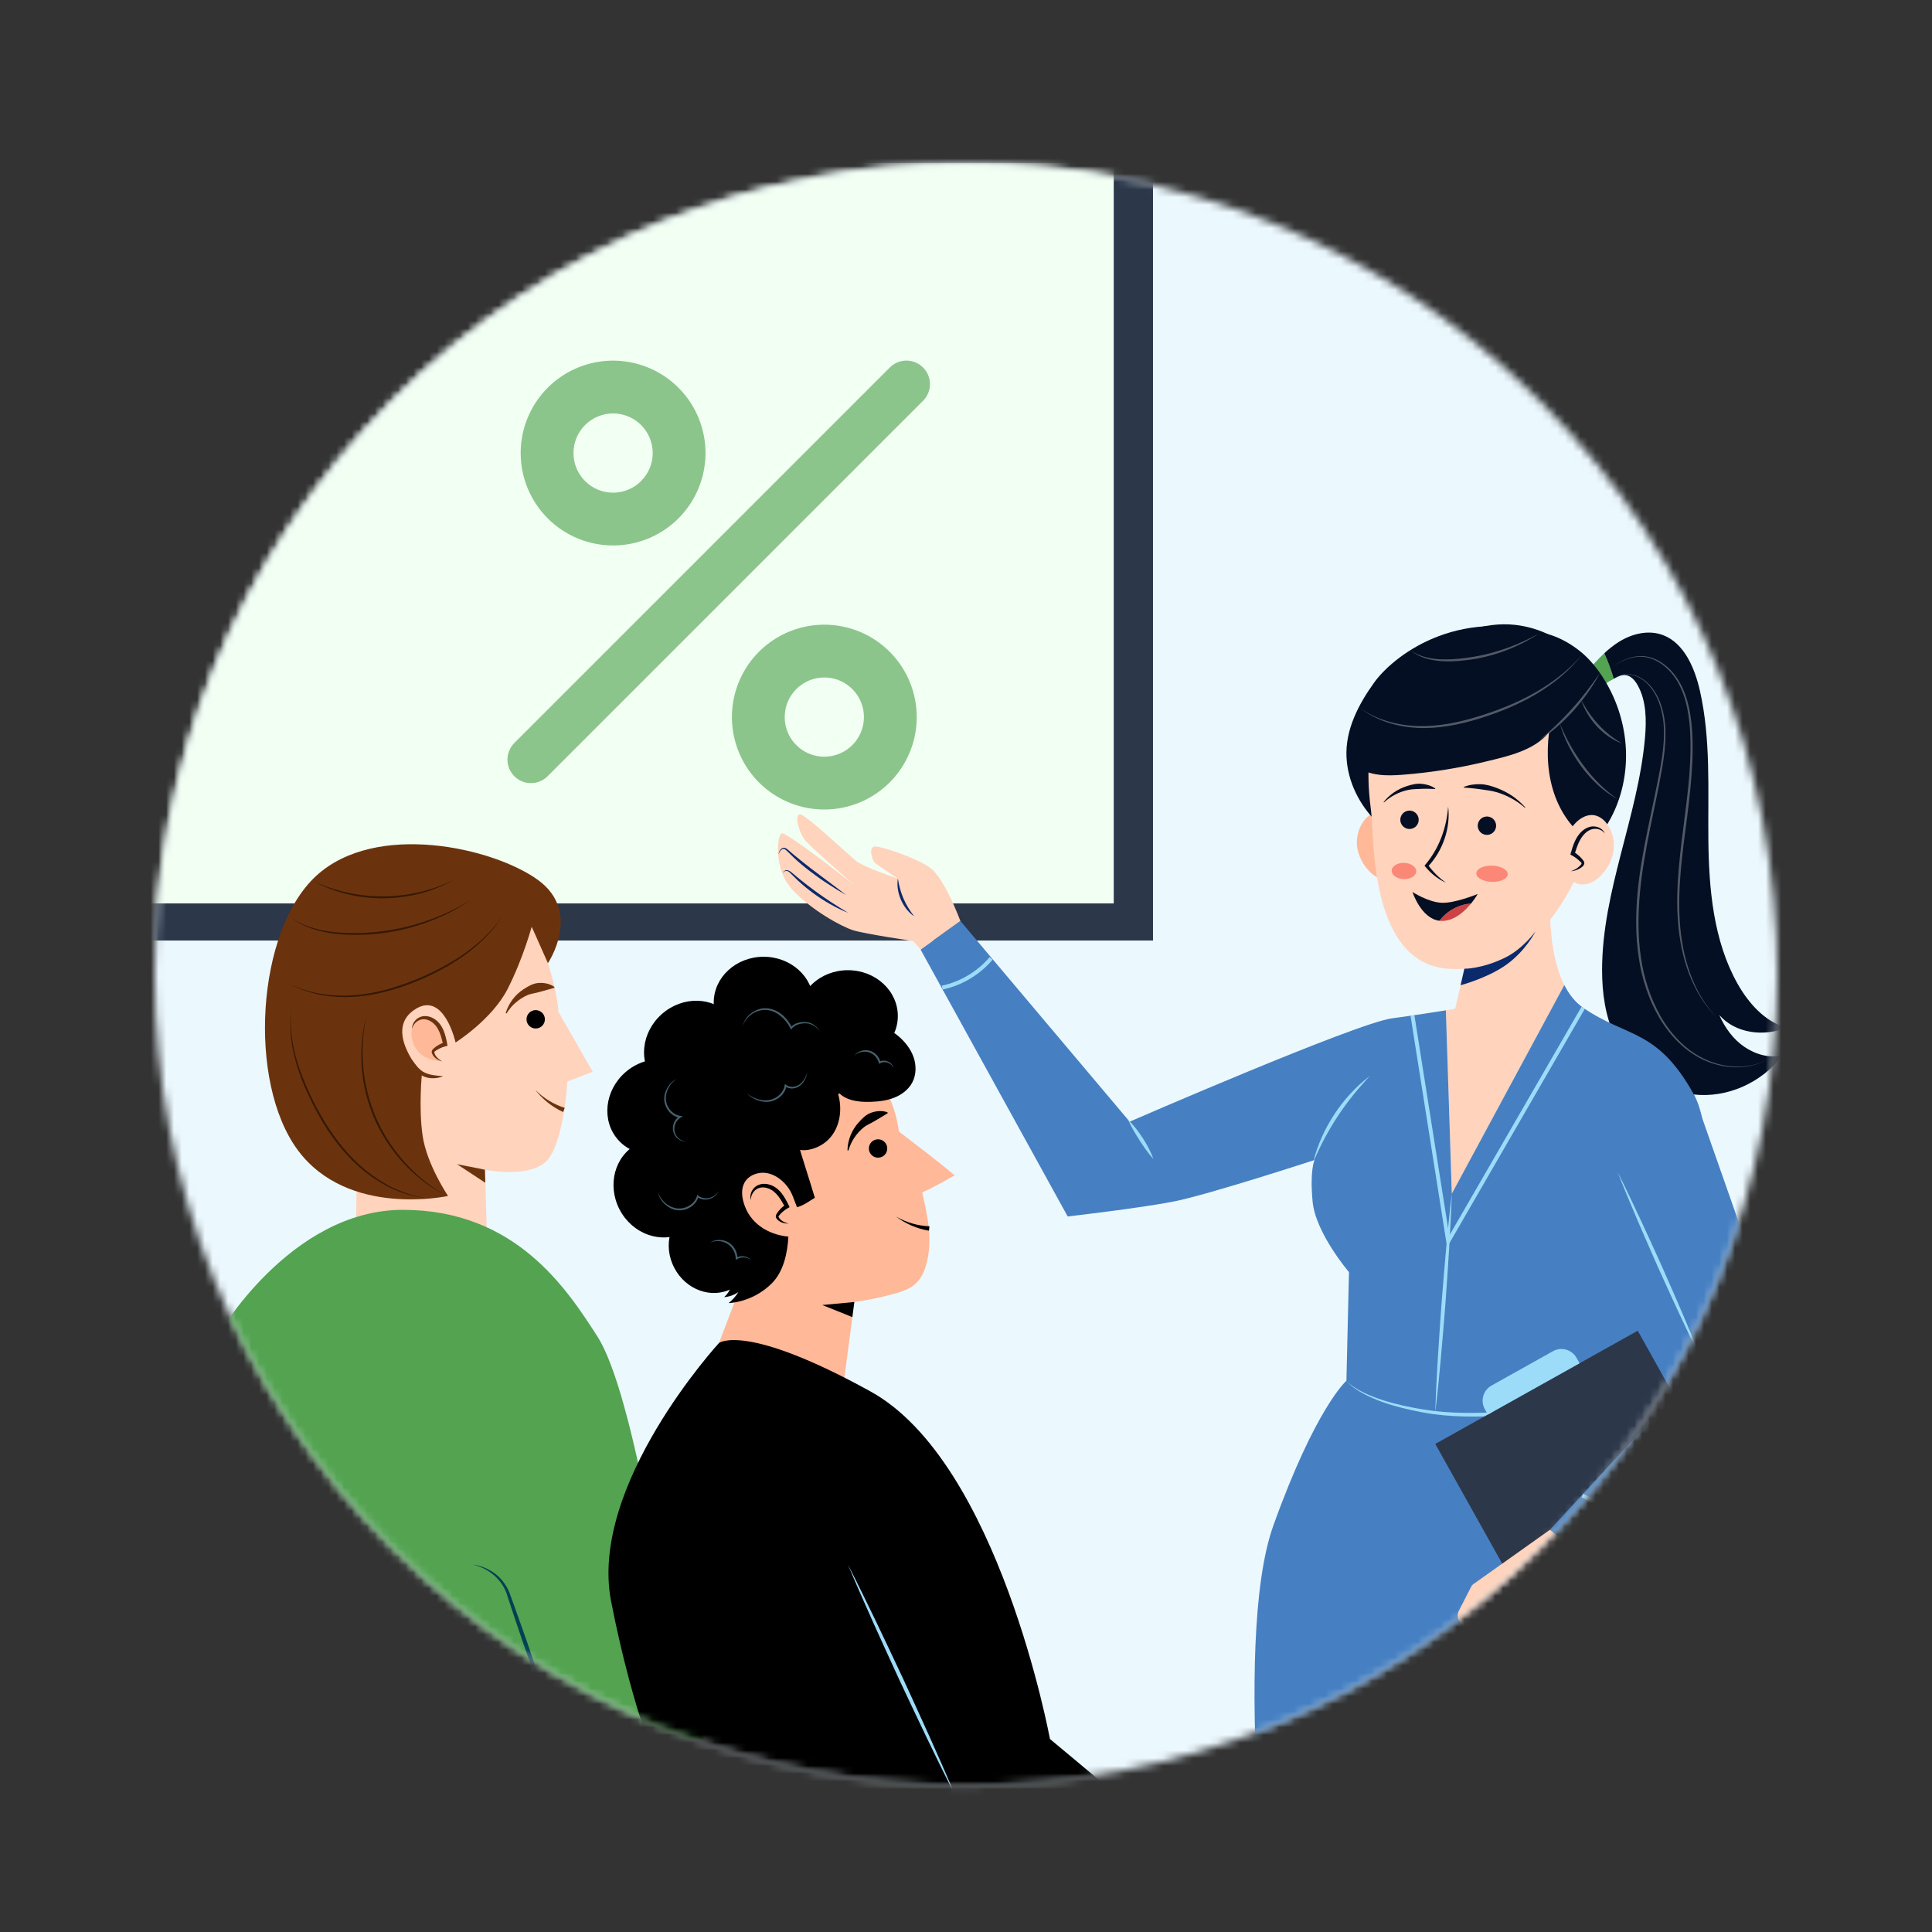 <svg width="250" height="250" viewBox="0 0 250 250" fill="none" xmlns="http://www.w3.org/2000/svg">
<rect x="0" y="0" width="250" height="250" fill="#333333" stroke="none"/>
<mask id="mask0_3297_463" style="mask-type:luminance" maskUnits="userSpaceOnUse" x="20" y="21" width="210" height="211">
<path d="M199.242 200.333C240.245 159.329 240.245 92.85 199.242 51.846C158.238 10.842 91.758 10.842 50.755 51.846C9.751 92.85 9.751 159.329 50.755 200.333C91.758 241.336 158.238 241.336 199.242 200.333Z" fill="white"/>
</mask>
<g mask="url(#mask0_3297_463)">
<path d="M232.053 11.127H7.723V239.958H232.053V11.127Z" fill="#EBF8FE"/>
</g>
<mask id="mask1_3297_463" style="mask-type:luminance" maskUnits="userSpaceOnUse" x="20" y="21" width="210" height="211">
<path d="M199.242 200.333C240.245 159.329 240.245 92.85 199.242 51.846C158.238 10.842 91.758 10.842 50.755 51.846C9.751 92.85 9.751 159.329 50.755 200.333C91.758 241.336 158.238 241.336 199.242 200.333Z" fill="white"/>
</mask>
<g mask="url(#mask1_3297_463)">
<path d="M149.197 21.093H10.953V121.704H149.197V21.093Z" fill="#2C374A"/>
<path d="M144.118 21.093H10.953V116.903H144.118V21.093Z" fill="#F2FFF3"/>
<path d="M79.333 70.583C81.699 70.583 84.011 69.882 85.977 68.568C87.944 67.254 89.476 65.386 90.382 63.201C91.287 61.016 91.523 58.612 91.062 56.292C90.601 53.972 89.462 51.842 87.789 50.169C86.117 48.497 83.986 47.358 81.666 46.897C79.347 46.435 76.942 46.672 74.757 47.577C72.572 48.482 70.704 50.015 69.39 51.981C68.076 53.948 67.375 56.26 67.375 58.625C67.375 61.797 68.635 64.838 70.878 67.081C73.12 69.323 76.162 70.583 79.333 70.583ZM79.333 53.5C80.347 53.5 81.338 53.801 82.181 54.364C83.023 54.927 83.68 55.727 84.068 56.664C84.456 57.6 84.558 58.631 84.36 59.625C84.162 60.619 83.674 61.532 82.957 62.249C82.241 62.966 81.327 63.454 80.333 63.652C79.339 63.849 78.309 63.748 77.372 63.36C76.436 62.972 75.635 62.315 75.072 61.472C74.509 60.63 74.208 59.639 74.208 58.625C74.208 57.266 74.748 55.962 75.71 55.001C76.671 54.04 77.974 53.5 79.333 53.5ZM106.667 80.833C104.302 80.833 101.99 81.535 100.023 82.849C98.056 84.163 96.524 86.03 95.619 88.216C94.714 90.401 94.477 92.805 94.938 95.125C95.4 97.444 96.538 99.575 98.211 101.248C99.883 102.92 102.014 104.059 104.334 104.52C106.653 104.982 109.058 104.745 111.243 103.84C113.428 102.935 115.296 101.402 116.61 99.435C117.924 97.469 118.625 95.157 118.625 92.792C118.625 89.62 117.365 86.579 115.123 84.336C112.88 82.093 109.838 80.833 106.667 80.833ZM106.667 97.917C105.653 97.917 104.662 97.616 103.819 97.053C102.977 96.49 102.32 95.689 101.932 94.753C101.544 93.817 101.442 92.786 101.64 91.792C101.838 90.798 102.326 89.885 103.043 89.168C103.76 88.451 104.673 87.963 105.667 87.765C106.661 87.567 107.692 87.669 108.628 88.057C109.564 88.445 110.365 89.102 110.928 89.944C111.491 90.787 111.792 91.778 111.792 92.792C111.792 94.151 111.252 95.454 110.291 96.416C109.33 97.377 108.026 97.917 106.667 97.917ZM119.445 47.555C119.163 47.272 118.827 47.047 118.458 46.894C118.088 46.741 117.692 46.662 117.293 46.662C116.893 46.662 116.497 46.741 116.127 46.894C115.758 47.047 115.423 47.272 115.14 47.555L66.555 96.14C65.988 96.713 65.669 97.486 65.667 98.293C65.666 98.895 65.844 99.484 66.178 99.984C66.512 100.485 66.987 100.876 67.543 101.106C68.1 101.337 68.712 101.397 69.302 101.279C69.893 101.162 70.435 100.871 70.86 100.445L119.445 51.86C119.728 51.578 119.953 51.242 120.106 50.873C120.259 50.503 120.338 50.107 120.338 49.708C120.338 49.308 120.259 48.912 120.106 48.542C119.953 48.173 119.728 47.837 119.445 47.555Z" fill="#8CC58B"/>
</g>
<mask id="mask2_3297_463" style="mask-type:luminance" maskUnits="userSpaceOnUse" x="20" y="21" width="210" height="211">
<path d="M199.242 200.333C240.245 159.329 240.245 92.85 199.242 51.846C158.238 10.842 91.758 10.842 50.755 51.846C9.751 92.85 9.751 159.329 50.755 200.333C91.758 241.336 158.238 241.336 199.242 200.333Z" fill="white"/>
</mask>
<g mask="url(#mask2_3297_463)">
<path d="M66.225 116.4C66.225 116.4 69.033 119.271 70.602 123.752C72.17 128.233 72.261 130.934 72.261 130.934L76.698 138.681L73.409 139.949C73.409 139.949 72.943 148.52 70.462 150.479C67.98 152.439 62.747 151.36 62.747 151.36L63.041 160.961L46.043 160.26L46.566 127.082L66.225 116.4Z" fill="#FFD3BC"/>
<path d="M58.95 134.899C58.95 134.899 63.672 131.919 65.685 127.971C67.698 124.023 68.801 119.908 68.801 119.908L70.899 124.633C70.899 124.633 75.361 118.061 69.633 113.881C63.904 109.7 48.653 106.217 40.912 113.339C33.17 120.461 32.009 139.969 38.512 148.795C45.015 157.62 57.973 154.756 57.973 154.756C57.973 154.756 55.233 150.683 54.691 146.991C54.149 143.298 54.602 138.885 54.602 138.885C54.602 138.885 49.374 133.129 53.885 130.499C57.517 128.383 58.95 134.899 58.95 134.899Z" fill="#6B330D"/>
<path d="M28.108 172.926C28.108 172.926 37.49 156.554 52.134 156.554C66.778 156.554 73.408 166.894 77.296 172.926C81.185 178.958 84.536 199.421 84.536 199.421L91.054 225.024H28.108V172.926Z" fill="#53A351"/>
<path d="M61.148 202.449C62.231 202.583 63.284 203.024 64.162 203.707C65.036 204.395 65.694 205.375 66.048 206.427C66.8 208.472 67.508 210.532 68.24 212.584C68.933 214.65 69.646 216.708 70.318 218.781L71.316 221.893C71.63 222.937 71.962 223.975 72.261 225.024C71.849 224.014 71.469 222.993 71.073 221.977L69.936 218.913C69.184 216.867 68.475 214.808 67.743 212.755C67.052 210.689 66.337 208.631 65.666 206.558C65.107 204.49 63.278 202.92 61.148 202.449Z" fill="#004154"/>
<g opacity="0.5">
<path d="M65.104 118.452C63.692 120.658 61.754 122.505 59.587 123.979C57.415 125.454 55.028 126.589 52.571 127.5C50.106 128.383 47.512 128.997 44.878 129.027C43.565 129.038 42.248 128.919 40.968 128.628C39.69 128.33 38.45 127.87 37.306 127.236C39.641 128.426 42.282 128.896 44.874 128.825C47.476 128.753 50.041 128.149 52.482 127.253C54.93 126.369 57.297 125.239 59.475 123.812C61.643 122.379 63.612 120.603 65.104 118.452Z" fill="black"/>
<path d="M61.062 116.379C60.203 116.953 59.319 117.494 58.403 117.976C57.479 118.442 56.537 118.879 55.565 119.24C53.625 119.972 51.598 120.479 49.54 120.752C48.511 120.888 47.474 120.958 46.436 120.97C45.399 120.984 44.36 120.95 43.329 120.824C42.299 120.695 41.274 120.489 40.293 120.144C39.313 119.8 38.386 119.303 37.575 118.663C38.413 119.269 39.351 119.722 40.334 120.022C41.313 120.338 42.33 120.519 43.351 120.623C45.398 120.807 47.47 120.775 49.506 120.492C51.548 120.242 53.555 119.738 55.495 119.051C57.435 118.361 59.301 117.46 61.062 116.379Z" fill="black"/>
<path d="M58.756 113.844C57.385 114.629 55.903 115.226 54.367 115.624C52.832 116.025 51.244 116.22 49.657 116.245C48.069 116.248 46.478 116.078 44.936 115.703C43.394 115.332 41.902 114.759 40.518 113.997C41.945 114.672 43.447 115.173 44.981 115.506C46.516 115.836 48.086 116.005 49.654 115.982C51.223 115.979 52.79 115.783 54.319 115.428C55.847 115.069 57.341 114.543 58.756 113.844Z" fill="black"/>
<path d="M37.709 130.613C37.405 133.366 37.969 136.128 38.898 138.701C39.851 141.275 41.087 143.754 42.589 146.051C44.084 148.348 45.922 150.443 48.142 152.059C50.352 153.668 52.946 154.818 55.694 155.121C54.32 155.01 52.961 154.693 51.669 154.197C50.38 153.693 49.155 153.023 48.024 152.223C45.753 150.622 43.893 148.499 42.369 146.195C41.613 145.035 40.939 143.824 40.326 142.585C39.719 141.344 39.154 140.079 38.709 138.768C38.258 137.46 37.906 136.115 37.717 134.744C37.529 133.373 37.52 131.979 37.709 130.613Z" fill="black"/>
<path d="M57.61 154.667C55.589 153.603 53.751 152.183 52.196 150.497C50.638 148.814 49.367 146.864 48.441 144.762C47.534 142.652 46.975 140.392 46.806 138.105C46.635 135.818 46.849 133.504 47.449 131.301C46.944 133.527 46.803 135.826 47.008 138.088C47.217 140.349 47.767 142.58 48.681 144.657C49.577 146.742 50.834 148.666 52.345 150.361C53.859 152.054 55.636 153.519 57.61 154.667Z" fill="black"/>
</g>
<path d="M62.748 151.36L59.133 150.642L62.8 153.053L62.748 151.36Z" fill="#6B330D"/>
<path d="M57.201 137.346C56.72 137.119 56.231 136.797 56.064 136.292C56.037 136.211 56.02 136.122 56.048 136.042C56.074 135.968 56.136 135.913 56.197 135.863C56.609 135.522 57.094 135.27 57.61 135.13C57.428 134.296 57.236 133.438 56.746 132.739C56.256 132.04 55.389 131.534 54.557 131.727C53.907 131.878 53.384 132.47 53.315 133.134C53.315 133.134 52.944 134.451 53.955 135.875C54.966 137.3 57.201 137.346 57.201 137.346Z" fill="#FFB898"/>
<path d="M53.315 133.134C53.298 132.532 53.687 131.91 54.286 131.634C54.896 131.347 55.641 131.483 56.181 131.835C56.743 132.175 57.141 132.74 57.386 133.312C57.626 133.894 57.761 134.492 57.866 135.075L57.911 135.329L57.679 135.384C57.401 135.45 57.131 135.553 56.87 135.678C56.74 135.742 56.614 135.814 56.492 135.893C56.377 135.97 56.221 136.076 56.214 136.103C56.182 136.131 56.219 136.3 56.275 136.417C56.328 136.542 56.407 136.662 56.502 136.772C56.694 136.993 56.942 137.177 57.201 137.346C56.907 137.251 56.614 137.126 56.358 136.922C56.232 136.82 56.114 136.698 56.021 136.554C55.975 136.48 55.938 136.404 55.904 136.32C55.874 136.236 55.843 136.124 55.88 135.991C55.92 135.858 56.007 135.779 56.066 135.722C56.125 135.665 56.187 135.613 56.249 135.562C56.376 135.46 56.508 135.366 56.647 135.28C56.922 135.105 57.227 134.975 57.541 134.878L57.354 135.187C57.206 134.615 57.082 134.049 56.858 133.538C56.646 133.021 56.331 132.577 55.896 132.264C55.465 131.955 54.922 131.798 54.411 131.952C53.907 132.11 53.461 132.553 53.315 133.134Z" fill="#6B330D"/>
<path d="M68.129 131.918C68.141 132.575 68.683 133.099 69.34 133.087C69.997 133.076 70.52 132.534 70.509 131.877C70.498 131.22 69.956 130.696 69.299 130.707C68.642 130.719 68.118 131.26 68.129 131.918Z" fill="black"/>
<path d="M65.436 131.095C65.612 130.468 65.926 129.877 66.322 129.336C66.725 128.801 67.231 128.33 67.816 127.962C68.391 127.594 69.03 127.222 69.741 127.193C70.439 127.157 71.159 127.288 71.742 127.713L71.722 127.827C71.051 128.034 70.483 128.164 69.925 128.331C69.38 128.504 68.796 128.54 68.251 128.774C67.715 129.007 67.204 129.33 66.745 129.728C66.277 130.12 65.88 130.604 65.543 131.142L65.436 131.095Z" fill="#6B330D"/>
<path d="M72.87 143.898C71.437 143.236 70.192 142.235 69.258 141.021C70.337 142.108 71.664 142.913 73.079 143.361L72.87 143.898Z" fill="#6B330D"/>
<path d="M53.315 137.138C53.557 137.492 53.804 137.821 54.072 138.115C54.348 138.402 54.636 138.655 54.978 138.804C55.665 139.126 56.484 139.193 57.332 139.258C56.937 139.436 56.505 139.517 56.068 139.524C55.63 139.534 55.18 139.455 54.76 139.26C54.337 139.061 53.998 138.723 53.762 138.352C53.527 137.979 53.364 137.568 53.315 137.138Z" fill="#6B330D"/>
</g>
<mask id="mask3_3297_463" style="mask-type:luminance" maskUnits="userSpaceOnUse" x="20" y="21" width="210" height="211">
<path d="M199.242 200.333C240.245 159.329 240.245 92.85 199.242 51.846C158.238 10.842 91.758 10.842 50.755 51.846C9.751 92.85 9.751 159.329 50.755 200.333C91.758 241.336 158.238 241.336 199.242 200.333Z" fill="white"/>
</mask>
<g mask="url(#mask3_3297_463)">
<path d="M112.014 137.398C114.359 139.845 115.891 143.057 116.316 146.419C118.736 148.285 121.196 150.128 123.541 152.088C122.06 152.883 120.87 153.621 119.331 154.297C120.047 157.407 120.702 160.433 119.888 163.519C119.628 164.503 119.193 165.477 118.431 166.151C117.706 166.793 116.754 167.106 115.823 167.373C113.912 167.921 112.518 168.183 110.551 168.478L109.026 180.109L101.644 184.452L93.039 173.784L95.554 167.183L95.295 150.975L102.572 140.585L112.014 137.398Z" fill="#FFB898"/>
<path d="M104.608 130.149C101.444 130.197 91.615 133.308 87.957 136.9C86.15 138.674 84.65 140.803 83.85 143.205C83.207 145.131 83.029 147.239 83.54 149.205C84.278 152.048 89.308 159.235 91.303 161.39C92.468 162.648 93.502 163.844 94.667 165.102C94.859 166.1 94.477 167.187 93.704 167.846C94.365 167.802 95.014 167.569 95.553 167.183C95.217 167.732 94.783 168.222 94.278 168.622C96.388 168.472 98.431 167.528 99.912 166.019C101.395 164.51 101.903 162.133 102.015 160.021C99.288 159.744 96.989 158.246 96.226 155.614C95.984 154.778 95.911 153.838 96.318 153.069C96.829 152.103 98.029 151.626 99.112 151.777C100.195 151.928 101.147 152.614 101.831 153.467C102.515 154.319 102.718 155.203 103.131 156.215C104.014 155.975 104.655 155.463 105.44 154.993C104.671 152.389 103.831 149.962 103.101 147.346C104.612 146.385 105.769 144.879 106.309 143.171C106.848 141.463 116.999 138.341 116.999 138.341C114.648 130 108.156 130.095 104.608 130.149Z" fill="black"/>
<path d="M102.019 158.341C101.495 158.249 100.938 158.067 100.644 157.624C100.597 157.553 100.557 157.472 100.563 157.387C100.569 157.309 100.613 157.239 100.658 157.175C100.966 156.737 101.368 156.367 101.829 156.096C101.434 155.339 101.022 154.562 100.365 154.017C99.709 153.472 98.738 153.211 97.987 153.617C97.4 153.934 97.052 154.643 97.16 155.301C97.16 155.301 97.148 156.67 98.499 157.778C99.851 158.885 102.019 158.341 102.019 158.341Z" fill="#FFB898"/>
<path d="M97.161 155.301C96.987 154.724 97.197 154.023 97.703 153.598C98.215 153.16 98.969 153.095 99.582 153.293C100.215 153.473 100.747 153.913 101.134 154.4C101.519 154.898 101.807 155.439 102.062 155.974L102.172 156.207L101.962 156.321C101.711 156.458 101.478 156.629 101.26 156.818C101.151 156.914 101.048 157.017 100.952 157.126C100.861 157.23 100.739 157.373 100.739 157.401C100.715 157.437 100.796 157.59 100.88 157.688C100.965 157.795 101.072 157.89 101.193 157.971C101.436 158.133 101.724 158.246 102.019 158.341C101.71 158.327 101.395 158.283 101.094 158.154C100.945 158.088 100.8 158.002 100.671 157.887C100.608 157.829 100.551 157.764 100.497 157.693C100.446 157.619 100.386 157.52 100.386 157.382C100.39 157.243 100.453 157.144 100.495 157.073C100.537 157.003 100.583 156.937 100.63 156.871C100.725 156.739 100.829 156.613 100.939 156.493C101.159 156.252 101.418 156.046 101.696 155.87L101.597 156.217C101.303 155.704 101.034 155.191 100.683 154.758C100.343 154.315 99.922 153.969 99.421 153.782C98.923 153.597 98.358 153.589 97.906 153.872C97.462 154.157 97.148 154.702 97.161 155.301Z" fill="black"/>
<path d="M112.478 148.947C112.662 149.578 113.323 149.94 113.954 149.756C114.585 149.572 114.947 148.911 114.763 148.28C114.579 147.649 113.918 147.287 113.287 147.471C112.656 147.655 112.294 148.316 112.478 148.947Z" fill="black"/>
<path d="M109.664 148.863C109.667 148.213 109.815 147.559 110.054 146.933C110.302 146.31 110.666 145.722 111.132 145.213C111.591 144.707 112.109 144.18 112.787 143.964C113.451 143.745 114.18 143.682 114.854 143.938L114.865 144.053C114.273 144.43 113.759 144.705 113.265 145.012C112.786 145.323 112.231 145.512 111.767 145.881C111.311 146.248 110.904 146.693 110.565 147.198C110.217 147.7 109.962 148.271 109.778 148.879L109.664 148.863Z" fill="black"/>
<path d="M120.208 159.255C118.652 158.994 117.187 158.356 115.966 157.432C117.293 158.196 118.786 158.622 120.269 158.682L120.208 159.255Z" fill="black"/>
<path d="M145.771 233.292L135.862 225.025C135.862 225.025 129.269 189.229 112.654 180.059C96.412 171.096 93.038 173.783 93.038 173.783C93.038 173.783 76.14 192.18 79.081 207.227C82.022 222.275 85.784 230.336 85.784 230.336L145.771 233.292Z" fill="black"/>
<path d="M107.651 146.93C108.852 145.308 108.997 143.056 108.324 141.154C109.277 142.398 111.048 142.63 112.614 142.58C113.662 142.546 114.722 142.428 115.699 142.045C116.675 141.662 117.568 140.991 118.055 140.061C118.572 139.073 118.584 137.865 118.221 136.81C117.857 135.756 117.144 134.846 116.299 134.117C115.77 133.661 115.172 133.262 114.496 133.084C112.831 132.645 111.15 133.608 109.712 134.556C107.367 136.101 105.022 137.755 103.356 140.016C102.045 141.797 101.035 144.233 101.374 146.485C101.635 148.212 102.933 149.08 104.64 148.778C105.824 148.568 106.935 147.898 107.651 146.93Z" fill="black"/>
<path d="M109.72 137.398C113.287 137.398 116.179 134.744 116.179 131.47C116.179 128.197 113.287 125.543 109.72 125.543C106.154 125.543 103.262 128.197 103.262 131.47C103.262 134.744 106.154 137.398 109.72 137.398Z" fill="black"/>
<path d="M98.814 135.659C102.381 135.659 105.272 133.005 105.272 129.731C105.272 126.458 102.381 123.804 98.814 123.804C95.247 123.804 92.356 126.458 92.356 129.731C92.356 133.005 95.247 135.659 98.814 135.659Z" fill="black"/>
<path d="M93.481 140.112C96.16 137.757 96.58 133.855 94.419 131.396C92.258 128.937 88.334 128.853 85.655 131.208C82.976 133.563 82.556 137.465 84.717 139.924C86.878 142.383 90.802 142.467 93.481 140.112Z" fill="black"/>
<path d="M79.971 147.48C77.809 145.021 78.229 141.119 80.908 138.764C83.587 136.409 87.511 136.494 89.672 138.952C91.834 141.411 91.414 145.313 88.735 147.668C86.056 150.023 82.132 149.939 79.971 147.48Z" fill="black"/>
<path d="M88.416 159.501C85.513 161.014 81.823 159.675 80.175 156.512C78.528 153.348 79.546 149.558 82.449 148.045C85.353 146.533 89.042 147.871 90.69 151.035C92.338 154.198 91.32 157.989 88.416 159.501Z" fill="black"/>
<path d="M94.697 166.752C92.071 168.12 88.735 166.91 87.246 164.049C85.756 161.189 86.676 157.762 89.301 156.394C91.927 155.027 95.263 156.237 96.753 159.097C98.242 161.957 97.322 165.385 94.697 166.752Z" fill="black"/>
<path d="M109.72 202.45C110.967 204.885 112.163 207.343 113.351 209.805C114.54 212.267 115.688 214.747 116.859 217.217C117.993 219.704 119.146 222.183 120.262 224.678L121.925 228.426C122.463 229.683 123.016 230.933 123.54 232.197C122.912 230.981 122.314 229.752 121.7 228.531L119.909 224.842C118.721 222.38 117.571 219.901 116.401 217.43C115.269 214.942 114.114 212.465 113 209.969C111.885 207.472 110.777 204.973 109.72 202.45Z" fill="#9DDCF9"/>
<path d="M110.55 168.478L106.408 168.87L110.294 170.432L110.55 168.478Z" fill="black"/>
<g opacity="0.44">
<path d="M96.083 132.846C96.226 132.163 96.638 131.53 97.209 131.104C97.775 130.678 98.496 130.415 99.225 130.472C99.951 130.52 100.636 130.84 101.19 131.292C101.744 131.75 102.177 132.336 102.487 132.977L102.297 132.958C102.549 132.639 102.914 132.445 103.285 132.348C103.658 132.25 104.044 132.226 104.423 132.273C105.194 132.361 105.86 132.917 106.123 133.61C105.807 132.932 105.116 132.484 104.407 132.424C104.048 132.395 103.682 132.434 103.341 132.54C103.004 132.649 102.681 132.822 102.476 133.095L102.367 133.239L102.285 133.076C101.981 132.466 101.553 131.916 101.031 131.486C100.515 131.052 99.88 130.747 99.209 130.692C98.543 130.639 97.855 130.831 97.295 131.222C96.738 131.61 96.275 132.171 96.083 132.846Z" fill="#9DDCF9"/>
<path d="M96.636 141.487C97.453 142.12 98.492 142.509 99.491 142.349C99.983 142.275 100.451 142.047 100.818 141.713C101.181 141.379 101.46 140.942 101.53 140.454L101.559 140.252L101.718 140.379C102.191 140.756 102.933 140.691 103.442 140.34C103.964 139.973 104.285 139.363 104.465 138.734C104.359 139.377 104.088 140.043 103.539 140.472C103.266 140.684 102.931 140.817 102.581 140.846C102.233 140.872 101.861 140.787 101.574 140.561L101.761 140.486C101.689 141.035 101.395 141.543 100.982 141.897C100.573 142.255 100.061 142.493 99.522 142.565C98.984 142.634 98.441 142.537 97.948 142.346C97.454 142.151 97.008 141.853 96.636 141.487Z" fill="#9DDCF9"/>
<path d="M87.593 139.567C86.712 140.175 86.102 141.202 86.164 142.245C86.213 143.272 87.017 144.248 88.03 144.393L88.368 144.442L88.076 144.612C87.481 144.959 87.148 145.722 87.293 146.408C87.446 147.094 88.073 147.672 88.813 147.755C88.066 147.757 87.333 147.207 87.129 146.448C86.92 145.689 87.271 144.823 87.955 144.409L88.001 144.628C87.427 144.563 86.904 144.244 86.549 143.805C86.19 143.37 85.968 142.82 85.949 142.254C85.929 141.114 86.645 140.075 87.593 139.567Z" fill="#9DDCF9"/>
<path d="M85.098 154.221C85.3 154.771 85.639 155.255 86.061 155.638C86.485 156.019 87.011 156.277 87.563 156.361C88.113 156.441 88.687 156.305 89.164 156.024C89.644 155.748 90.036 155.301 90.183 154.767L90.229 154.601L90.358 154.711C91.111 155.351 92.493 155.075 92.958 154.111C92.792 154.62 92.322 155.002 91.801 155.149C91.283 155.297 90.667 155.244 90.219 154.88L90.394 154.824C90.239 155.425 89.812 155.928 89.29 156.24C88.765 156.55 88.133 156.68 87.528 156.583C86.922 156.49 86.376 156.168 85.956 155.748C85.533 155.327 85.236 154.789 85.098 154.221Z" fill="#9DDCF9"/>
<path d="M91.877 160.79C92.554 160.35 93.501 160.327 94.233 160.746C94.965 161.168 95.439 161.999 95.419 162.842L95.254 162.749C95.899 162.387 96.756 162.543 97.198 163.077C96.675 162.638 95.896 162.591 95.367 162.936L95.208 163.039L95.201 162.843C95.176 162.084 94.758 161.347 94.114 160.945C93.47 160.543 92.615 160.476 91.877 160.79Z" fill="#9DDCF9"/>
<path d="M110.556 136.568C110.995 136.026 111.781 135.771 112.492 135.951C113.205 136.133 113.783 136.739 113.937 137.459L113.768 137.384C114.13 137.188 114.563 137.214 114.913 137.367C115.266 137.515 115.557 137.824 115.642 138.184C115.489 137.846 115.184 137.62 114.858 137.508C114.53 137.398 114.162 137.422 113.88 137.586L113.749 137.662L113.711 137.511C113.551 136.886 113.047 136.359 112.431 136.168C111.812 135.975 111.085 136.124 110.556 136.568Z" fill="#9DDCF9"/>
</g>
</g>
<mask id="mask4_3297_463" style="mask-type:luminance" maskUnits="userSpaceOnUse" x="20" y="21" width="210" height="211">
<path d="M199.242 200.333C240.245 159.329 240.245 92.85 199.242 51.846C158.238 10.842 91.758 10.842 50.755 51.846C9.751 92.85 9.751 159.329 50.755 200.333C91.758 241.336 158.238 241.336 199.242 200.333Z" fill="white"/>
</mask>
<g mask="url(#mask4_3297_463)">
<path d="M175.58 109.206C175.642 110.365 176.141 111.483 176.853 112.356C177.337 112.949 177.93 113.447 178.602 113.702C179.275 113.957 180.031 113.952 180.642 113.597C181.202 113.273 181.606 112.681 181.853 112.029C182.425 110.524 182.193 108.683 181.403 107.239C180.855 106.236 180.001 105.375 178.985 105.141C176.937 104.669 175.47 107.156 175.58 109.206Z" fill="#FFB898"/>
<path d="M205.056 87.261C205.592 87.934 205.703 89.026 206.239 89.699C207.011 88.893 207.864 88.354 208.818 87.838C208.491 86.704 208.081 85.598 207.597 84.529C206.693 85.369 205.868 86.317 205.056 87.261Z" fill="#53A351"/>
<path d="M225.734 135.472C224.29 134.492 223.195 132.998 222.48 131.347C224.551 133.735 228.289 134.182 231.132 132.976C228.39 132.198 226.271 129.846 224.821 127.262C221.718 121.732 221.124 115.046 221.061 108.613C220.999 102.181 221.386 95.654 219.972 89.399C219.298 86.419 217.922 83.218 215.198 82.184C213.325 81.474 211.193 81.988 209.481 83.059C208.806 83.481 208.185 83.982 207.597 84.529C208.081 85.598 208.491 86.704 208.818 87.837C208.891 87.798 208.963 87.758 209.038 87.719C209.444 87.503 209.886 87.31 210.339 87.357C211.041 87.43 211.576 88.055 211.932 88.701C213.045 90.723 213.064 93.206 212.855 95.535C211.943 105.699 207.31 115.308 207.309 125.518C207.308 128.472 207.718 131.481 208.966 134.124C210.9 138.22 214.888 141.147 219.189 141.627C223.491 142.107 227.968 140.124 230.666 136.545C228.998 136.97 227.179 136.452 225.734 135.472Z" fill="#050F23"/>
<path d="M201.854 111.091C196.575 112.494 190.98 112.357 185.76 110.698C182.999 109.82 180.3 108.493 178.141 106.366C175.981 104.238 174.402 101.237 174.238 98.01C174.053 94.4 175.825 91.086 177.848 88.279C180.102 85.149 188.304 78.322 200.545 82.131C201.923 82.559 203.225 83.296 204.397 84.219C205.436 85.039 206.335 86.071 207.112 87.2C209.042 90.002 210.24 93.457 210.394 96.999C210.548 100.541 209.637 104.152 207.761 106.998C207.093 108.012 206.301 108.934 205.368 109.633C204.621 110.194 203.795 110.604 202.974 111.011C202.368 111.313 202.469 111.367 201.854 111.091Z" fill="#050F23"/>
<path d="M177.423 105.004C176.877 100.946 176.823 96.685 178.421 92.909C180.227 88.643 184.023 85.403 188.295 83.525C190.419 82.591 192.723 81.953 195.046 82.059C199.539 82.265 203.583 85.337 205.673 89.278C207.762 93.219 208.096 97.89 207.427 102.291C206.583 107.845 201.829 126.009 187.676 125.377C177.074 124.903 177.84 108.097 177.423 105.004Z" fill="#FFD3BC"/>
<path d="M206.371 109.241C204.003 107.984 202.208 105.673 201.241 103.063C200.273 100.452 200.092 97.562 200.445 94.783C198.452 97.146 195.117 97.856 192.199 98.56C188.68 99.408 185.101 99.975 181.502 100.253C179.461 100.41 177.252 100.428 175.573 99.191C175.486 96.556 176.189 94.065 177.406 91.765C178.868 89.002 180.603 86.291 183.088 84.528C184.604 83.453 186.337 82.776 188.071 82.174C189.939 81.526 191.849 80.949 193.81 80.812C197.674 80.544 201.627 82.097 204.358 85.003C207.186 88.013 208.614 92.286 208.817 96.526C209.02 100.765 207.748 105.253 206.371 109.241Z" fill="#050F23"/>
<path d="M208.831 109.651C208.762 110.833 208.254 111.977 207.535 112.873C207.047 113.481 206.449 113.993 205.774 114.258C205.098 114.523 204.341 114.523 203.73 114.166C203.171 113.839 202.77 113.238 202.526 112.575C201.963 111.044 202.207 109.164 203.007 107.686C203.563 106.659 204.425 105.775 205.444 105.529C207.499 105.033 208.954 107.559 208.831 109.651Z" fill="#FFD3BC"/>
<path d="M203.268 112.728C203.765 112.643 204.239 112.411 204.621 112.065C204.737 111.96 204.854 111.816 204.827 111.658C204.812 111.569 204.754 111.496 204.697 111.43C204.356 111.037 203.952 110.705 203.508 110.453C203.718 109.763 203.931 109.064 204.299 108.452C204.667 107.841 205.213 107.316 205.879 107.146C206.545 106.977 207.329 107.234 207.674 107.861C207.674 107.861 208.832 109.652 206.958 111.945C204.981 114.362 203.268 112.728 203.268 112.728Z" fill="#FFD3BC"/>
<path d="M207.673 107.86C207.356 107.425 206.839 107.23 206.358 107.25C205.875 107.266 205.437 107.512 205.09 107.847C204.386 108.533 204.07 109.529 203.751 110.527L203.633 110.231C203.921 110.406 204.189 110.61 204.431 110.84C204.55 110.957 204.663 111.08 204.769 111.208C204.821 111.274 204.872 111.329 204.931 111.423C204.989 111.51 205.032 111.659 205 111.783C204.935 112.029 204.766 112.139 204.64 112.239C204.506 112.339 204.358 112.42 204.209 112.491C203.909 112.63 203.588 112.72 203.266 112.729C203.571 112.631 203.857 112.497 204.106 112.316C204.231 112.226 204.345 112.123 204.454 112.02C204.565 111.917 204.653 111.798 204.651 111.725C204.649 111.691 204.643 111.676 204.612 111.632C204.582 111.593 204.522 111.534 204.469 111.481C204.361 111.374 204.248 111.273 204.13 111.178C203.897 110.985 203.646 110.815 203.381 110.676L203.204 110.583L203.263 110.38C203.412 109.874 203.556 109.353 203.791 108.853C204.019 108.353 204.336 107.867 204.776 107.5C205.205 107.134 205.787 106.876 206.37 106.946C206.938 107.001 207.481 107.354 207.673 107.86Z" fill="#050F23"/>
<path d="M186.256 119.146C186.385 119.162 186.518 119.172 186.654 119.169C188.231 119.131 189.543 117.91 190.348 116.924C188.775 117.013 187.248 117.851 186.256 119.146Z" fill="#CC4346"/>
<path d="M186.55 116.819C184.806 116.744 182.773 115.424 182.773 115.424C182.773 115.424 183.876 118.848 186.256 119.146C187.248 117.851 188.775 117.013 190.348 116.923C190.899 116.248 191.213 115.683 191.213 115.683C191.213 115.683 188.294 116.894 186.55 116.819Z" fill="#050F23"/>
<path d="M179.037 103.789C179.79 102.822 180.868 102.096 182.07 101.714C182.667 101.525 183.303 101.361 183.943 101.425C184.578 101.483 185.209 101.666 185.729 102.035L185.708 102.097C185.081 102.073 184.504 102.049 183.928 102.078C183.357 102.112 182.777 102.097 182.205 102.219C181.065 102.459 179.975 103.015 179.086 103.833L179.037 103.789Z" fill="#050F23"/>
<path d="M197.323 104.522C196.781 104.044 196.187 103.634 195.559 103.299C194.936 102.954 194.277 102.684 193.599 102.492C192.92 102.295 192.221 102.235 191.534 102.126C190.841 102.022 190.143 101.971 189.404 101.907L189.394 101.843C190.084 101.549 190.842 101.453 191.591 101.476C192.345 101.495 193.071 101.735 193.764 101.996C194.459 102.263 195.119 102.607 195.729 103.02C196.333 103.443 196.885 103.932 197.369 104.475L197.323 104.522Z" fill="#050F23"/>
<path d="M187.393 104.374C187.558 105.761 187.386 107.198 186.927 108.537C186.469 109.876 185.736 111.133 184.754 112.158L184.764 111.892C185.084 112.338 185.44 112.757 185.829 113.147C186.216 113.542 186.647 113.892 187.11 114.211C186.07 113.775 185.16 113.026 184.436 112.147L184.33 112.018L184.446 111.881C186.21 109.796 187.182 107.144 187.393 104.374Z" fill="#050F23"/>
<g opacity="0.31">
<path d="M208.564 86.326C209.513 85.679 210.558 85.107 211.718 84.938C212.294 84.853 212.89 84.889 213.456 85.033C214.022 85.183 214.557 85.438 215.045 85.761C216.018 86.413 216.801 87.323 217.373 88.34C217.944 89.361 218.319 90.479 218.566 91.615C219.053 93.898 219.07 96.239 218.989 98.55C218.893 100.867 218.633 103.17 218.346 105.464C217.751 110.041 217.065 114.637 217.366 119.245C217.511 121.541 217.931 123.827 218.718 125.993C219.499 128.153 220.671 130.205 222.329 131.824C220.636 130.242 219.41 128.205 218.576 126.046C217.753 123.875 217.303 121.573 217.128 119.262C216.776 114.62 217.469 109.999 218.038 105.424C218.334 103.134 218.603 100.84 218.707 98.538C218.802 96.24 218.777 93.917 218.333 91.664C218.103 90.542 217.748 89.44 217.201 88.434C216.655 87.434 215.899 86.536 214.959 85.885C214.491 85.56 213.975 85.301 213.426 85.142C212.876 84.989 212.296 84.941 211.728 85.012C210.582 85.154 209.526 85.699 208.564 86.326Z" fill="white"/>
<path d="M208.418 88.089C209.418 87.091 211.092 86.991 212.296 87.699C213.522 88.399 214.35 89.633 214.838 90.93C215.333 92.24 215.517 93.648 215.512 95.039C215.511 96.434 215.343 97.82 215.115 99.19C214.176 104.658 212.704 110.027 212.208 115.54C211.953 118.288 211.924 121.068 212.322 123.798C212.703 126.526 213.561 129.195 214.928 131.586C216.304 133.954 218.289 136.053 220.832 137.151C222.09 137.708 223.461 138.018 224.842 138.027C225.532 138.029 226.221 137.942 226.895 137.792C227.568 137.628 228.216 137.376 228.835 137.065C228.222 137.388 227.577 137.652 226.904 137.829C226.23 137.992 225.538 138.092 224.842 138.103C223.45 138.12 222.058 137.832 220.772 137.29C218.179 136.205 216.141 134.091 214.722 131.707C213.303 129.301 212.442 126.593 212.042 123.839C211.631 121.081 211.651 118.278 211.899 115.512C212.425 109.966 213.896 104.592 214.881 99.15C215.121 97.79 215.302 96.417 215.316 95.039C215.336 93.663 215.166 92.276 214.696 90.983C214.24 89.7 213.449 88.473 212.258 87.765C211.093 87.05 209.437 87.111 208.418 88.089Z" fill="white"/>
<path d="M199.168 95.812C199.918 95.173 200.653 94.524 201.358 93.844C202.062 93.163 202.752 92.468 203.396 91.731C204.059 91.011 204.676 90.252 205.28 89.481C205.883 88.709 206.455 87.912 207.021 87.106C206.565 87.979 206.039 88.815 205.472 89.623C204.904 90.43 204.278 91.195 203.627 91.939C202.957 92.665 202.264 93.37 201.519 94.019C200.774 94.668 199.995 95.275 199.168 95.812Z" fill="white"/>
<path d="M209.311 103.397C208.377 102.913 207.525 102.274 206.747 101.561C205.967 100.848 205.274 100.045 204.634 99.205C204.014 98.35 203.448 97.455 202.974 96.512C202.501 95.569 202.104 94.587 201.83 93.572C202.225 94.545 202.673 95.491 203.184 96.4C203.695 97.308 204.252 98.191 204.882 99.02C205.493 99.864 206.178 100.651 206.911 101.39C207.645 102.128 208.444 102.804 209.311 103.397Z" fill="white"/>
<path d="M209.933 96.223C209.308 96.006 208.718 95.689 208.168 95.315C207.616 94.941 207.119 94.492 206.655 94.013C206.209 93.518 205.797 92.99 205.455 92.42C205.113 91.849 204.825 91.247 204.624 90.617C204.943 91.195 205.279 91.757 205.655 92.289C206.03 92.821 206.43 93.335 206.881 93.802C207.315 94.285 207.801 94.718 208.309 95.124C208.817 95.529 209.363 95.89 209.933 96.223Z" fill="white"/>
<path d="M204.753 84.681C203.928 85.726 202.993 86.685 201.977 87.552C200.956 88.413 199.854 89.177 198.704 89.857C196.398 91.216 193.898 92.211 191.352 93.008C188.801 93.777 186.134 94.317 183.448 94.19C182.109 94.123 180.778 93.891 179.507 93.473C178.239 93.046 177.036 92.43 175.969 91.633C178.17 93.146 180.824 93.872 183.458 93.951C186.105 94.027 188.735 93.498 191.262 92.712C193.8 91.943 196.276 90.953 198.585 89.651C200.888 88.349 203.02 86.706 204.753 84.681Z" fill="white"/>
<path d="M199.106 81.996C198.5 82.4 197.869 82.766 197.226 83.112C196.576 83.443 195.913 83.751 195.235 84.026C193.878 84.571 192.462 84.968 191.024 85.244C189.58 85.484 188.117 85.637 186.649 85.561C185.916 85.516 185.184 85.406 184.48 85.192C183.78 84.968 183.111 84.64 182.541 84.184C183.761 84.999 185.226 85.291 186.659 85.322C188.1 85.348 189.549 85.199 190.968 84.939C192.393 84.692 193.789 84.296 195.15 83.804C196.511 83.309 197.828 82.694 199.106 81.996Z" fill="white"/>
</g>
<path d="M195.099 113.129C195.083 113.709 194.159 114.152 193.036 114.116C191.913 114.081 191.016 113.582 191.032 113.001C191.048 112.421 191.972 111.978 193.095 112.014C194.218 112.049 195.116 112.548 195.099 113.129Z" fill="#FB8877"/>
<path d="M183.261 112.757C183.245 113.337 182.521 113.786 181.644 113.758C180.767 113.731 180.069 113.238 180.086 112.657C180.102 112.077 180.826 111.628 181.703 111.656C182.58 111.683 183.277 112.176 183.261 112.757Z" fill="#FB8877"/>
<path d="M181.246 106.414C181.43 107.045 182.091 107.407 182.722 107.223C183.353 107.039 183.715 106.378 183.531 105.747C183.347 105.116 182.686 104.754 182.055 104.938C181.424 105.122 181.062 105.783 181.246 106.414Z" fill="#050F23"/>
<path d="M191.265 107.179C191.449 107.81 192.11 108.172 192.741 107.988C193.372 107.804 193.734 107.143 193.55 106.512C193.366 105.881 192.705 105.519 192.074 105.703C191.444 105.887 191.081 106.548 191.265 107.179Z" fill="#050F23"/>
<path d="M202.423 127.467C199.697 122.101 200.765 113.267 200.765 113.267L190.348 121.598L188.303 130.537C188.303 130.537 187.859 130.612 187.094 130.736L187.863 154.464L202.423 127.467Z" fill="#FFD3BC"/>
<path d="M217.336 182.968C217.336 182.968 223.943 150.188 219.19 141.627C214.437 133.066 210.563 134.327 204.865 130.404C203.826 129.689 203.032 128.663 202.424 127.467L187.863 154.464L187.094 130.736C185.67 130.966 183.113 131.366 180.087 131.779C175.434 132.416 146.177 145.143 146.177 145.143L124.273 119.17L119.121 122.87L138.159 157.41C138.159 157.41 147.449 156.343 151.904 155.47C156.358 154.597 170.103 150.106 170.103 150.106C170.103 150.106 169.467 151.379 169.849 155.47C170.231 159.56 174.558 164.609 174.558 164.609L174.225 178.668C174.225 178.668 170.255 182.125 164.771 197.405C159.286 212.685 164.771 255.086 164.771 255.086L234.956 251.232L217.336 182.968Z" fill="#4680C2"/>
<path d="M189.488 125.354C189.488 125.354 191.745 125.393 194.758 123.919C197.081 122.783 198.702 120.511 198.702 120.511C198.702 120.511 197.387 123.14 194.758 124.948C192.347 126.606 189 127.487 189 127.487L189.488 125.354Z" fill="#0A2A6B"/>
<path d="M174.225 178.668C174.519 179.008 174.883 179.277 175.258 179.52C175.629 179.769 176.024 179.982 176.421 180.185C177.224 180.58 178.065 180.889 178.912 181.171C180.614 181.717 182.368 182.093 184.133 182.376C187.664 182.959 191.254 182.906 194.83 182.654C198.408 182.442 201.974 182.033 205.535 181.587C209.096 181.137 212.65 180.616 216.2 180.058C214.445 180.448 212.678 180.774 210.911 181.106C209.14 181.412 207.367 181.71 205.588 181.973C202.031 182.5 198.454 182.906 194.862 183.159C191.278 183.371 187.627 183.431 184.068 182.759C182.296 182.426 180.536 182.006 178.832 181.404C177.988 181.083 177.153 180.736 176.36 180.303C175.578 179.862 174.793 179.371 174.225 178.668Z" fill="#9DDCF9"/>
<path d="M187.862 154.465C187.787 156.835 187.657 159.202 187.519 161.567C187.382 163.933 187.199 166.295 187.041 168.66C186.843 171.021 186.666 173.384 186.447 175.743L186.109 179.282C185.977 180.46 185.864 181.639 185.717 182.816C185.749 181.631 185.814 180.447 185.861 179.263L186.059 175.713C186.197 173.348 186.378 170.985 186.537 168.621C186.737 166.26 186.912 163.897 187.132 161.537C187.352 159.178 187.579 156.819 187.862 154.465Z" fill="#9DDCF9"/>
<path d="M169.946 150.33C170.204 149.236 170.588 148.173 171.047 147.143C171.5 146.11 172.056 145.122 172.672 144.176C173.297 143.236 173.985 142.336 174.755 141.511C175.142 141.101 175.539 140.702 175.948 140.315C176.373 139.945 176.796 139.575 177.249 139.242C177.062 139.453 176.873 139.659 176.68 139.861L176.126 140.489C175.756 140.906 175.397 141.33 175.05 141.765C174.361 142.636 173.699 143.526 173.094 144.454C172.479 145.376 171.924 146.336 171.395 147.313C170.871 148.293 170.402 149.304 169.946 150.33Z" fill="#9DDCF9"/>
<path d="M145.979 144.905C146.722 145.614 147.324 146.429 147.878 147.273C148.418 148.125 148.911 149.011 149.248 149.98C148.565 149.215 148.002 148.386 147.453 147.547C146.916 146.699 146.395 145.843 145.979 144.905Z" fill="#9DDCF9"/>
<path d="M121.916 127.798C124.368 127.279 126.634 125.925 128.254 124.014" stroke="#9DDCF9" stroke-width="0.506" stroke-miterlimit="10"/>
<path d="M182.773 131.4L187.395 160.634L204.864 130.404" stroke="#9DDCF9" stroke-width="0.506" stroke-miterlimit="10"/>
<path d="M238.374 219.508L211.921 172.196L185.725 186.843L212.178 234.155L238.374 219.508Z" fill="#2C374A"/>
<path d="M192.526 183.044L192.135 182.345C191.531 181.264 191.917 179.897 192.999 179.292L200.953 174.845C202.034 174.241 203.401 174.627 204.006 175.709L204.396 176.407L192.526 183.044Z" fill="#9DDCF9"/>
<path d="M219.189 141.627L232.544 179.668L207.235 203.184L200.565 197.948L216.305 180.87L219.189 141.627Z" fill="#4680C2"/>
<path d="M209.311 151.648C210.319 153.647 211.276 155.668 212.225 157.693C213.176 159.717 214.085 161.759 215.016 163.792C215.911 165.841 216.825 167.881 217.701 169.939L219.005 173.029C219.423 174.067 219.856 175.098 220.26 176.142C219.752 175.145 219.273 174.134 218.778 173.131L217.345 170.098C216.396 168.073 215.485 166.031 214.555 163.998C213.662 161.949 212.746 159.909 211.871 157.851C210.996 155.793 210.128 153.732 209.311 151.648Z" fill="#9DDCF9"/>
<path d="M207.235 203.185L200.565 197.949L190.924 204.793C190.671 204.919 190.466 205.123 190.337 205.375L188.773 208.446C188.541 208.901 188.592 209.448 188.904 209.852L189.141 210.159C189.497 210.62 190.114 210.793 190.658 210.585L190.805 210.529C191.624 210.216 192.515 210.773 192.592 211.646C192.642 212.216 193.053 212.688 193.61 212.817L194.082 212.926C194.494 213.021 194.836 213.308 195.001 213.698L195.27 214.333C195.476 214.822 195.955 215.139 196.486 215.139H197.013C197.383 215.139 197.736 215.295 197.986 215.567L198.115 215.707C198.72 216.367 199.792 216.247 200.235 215.469L207.235 203.185Z" fill="#FFD3BC"/>
<path d="M204.753 193.52C207.445 194.814 209.607 197.172 210.664 199.966" stroke="#9DDCF9" stroke-width="0.506" stroke-miterlimit="10"/>
<path d="M214.525 182.802C214.886 182.252 215.277 181.726 215.656 181.189L216.845 179.621C217.645 178.58 218.483 177.569 219.353 176.582C219.795 176.094 220.241 175.609 220.72 175.146C221.2 174.678 221.778 174.276 222.383 173.998C223.595 173.424 224.891 173.095 226.2 172.966C225.565 173.134 224.936 173.314 224.329 173.55C223.718 173.77 223.121 174.026 222.564 174.343C222.005 174.665 221.495 175.021 221.055 175.489C220.602 175.948 220.163 176.43 219.731 176.919C218.859 177.889 218.014 178.888 217.145 179.868C216.281 180.851 215.42 181.839 214.525 182.802Z" fill="#9DDCF9"/>
<path d="M124.272 119.17C124.272 119.17 122.222 113.622 120.373 112.303C118.525 110.984 114.051 109.495 113.201 109.538C112.35 109.58 112.831 111.299 113.201 111.631C113.57 111.962 116.192 113.706 116.192 113.706C116.192 113.706 111.833 112.218 110.834 111.452C109.836 110.686 104.068 105.156 103.44 105.369C102.811 105.582 103.403 107.879 104.29 108.857C105.178 109.836 110.42 114.429 110.42 114.429C110.42 114.429 101.739 107.581 101.148 107.836C100.556 108.091 100.076 112.473 102.516 115.11C104.956 117.747 108.897 119.916 110.42 120.384C111.944 120.852 118.174 121.775 118.174 121.775L119.12 122.87L124.272 119.17Z" fill="#FFD3BC"/>
<path d="M116.182 113.679C116.327 114.587 116.55 115.447 116.905 116.261C117.252 117.079 117.723 117.832 118.281 118.563C117.519 118.04 116.94 117.26 116.569 116.406C116.205 115.548 116.038 114.592 116.182 113.679Z" fill="#0A2A6B"/>
<path d="M101.34 112.983C101.336 112.75 101.592 112.59 101.821 112.6C102.062 112.612 102.263 112.756 102.432 112.892C102.761 113.174 103.086 113.45 103.421 113.719C104.091 114.256 104.763 114.786 105.456 115.289C106.144 115.799 106.854 116.278 107.569 116.753C108.286 117.224 109.019 117.671 109.755 118.125C108.951 117.807 108.176 117.418 107.422 116.993C106.666 116.571 105.941 116.094 105.241 115.584C104.545 115.068 103.869 114.524 103.238 113.931C102.923 113.635 102.613 113.33 102.312 113.024C102.168 112.873 102.009 112.732 101.813 112.697C101.629 112.669 101.379 112.76 101.34 112.983Z" fill="#0A2A6B"/>
<path d="M100.729 110.564C100.781 110.337 100.851 110.103 101.014 109.912C101.093 109.817 101.209 109.739 101.343 109.714C101.476 109.689 101.619 109.726 101.731 109.788C101.957 109.923 102.11 110.094 102.291 110.241L102.825 110.693C103.542 111.288 104.269 111.87 105.011 112.434C105.749 113.004 106.502 113.554 107.249 114.116C107.998 114.676 108.752 115.23 109.484 115.818C108.667 115.356 107.872 114.859 107.088 114.347C106.3 113.837 105.537 113.292 104.789 112.724C104.047 112.149 103.318 111.554 102.639 110.903C102.298 110.593 101.967 110.212 101.639 109.941C101.474 109.812 101.244 109.82 101.083 109.979C100.922 110.132 100.817 110.349 100.729 110.564Z" fill="#0A2A6B"/>
</g>
</svg>
